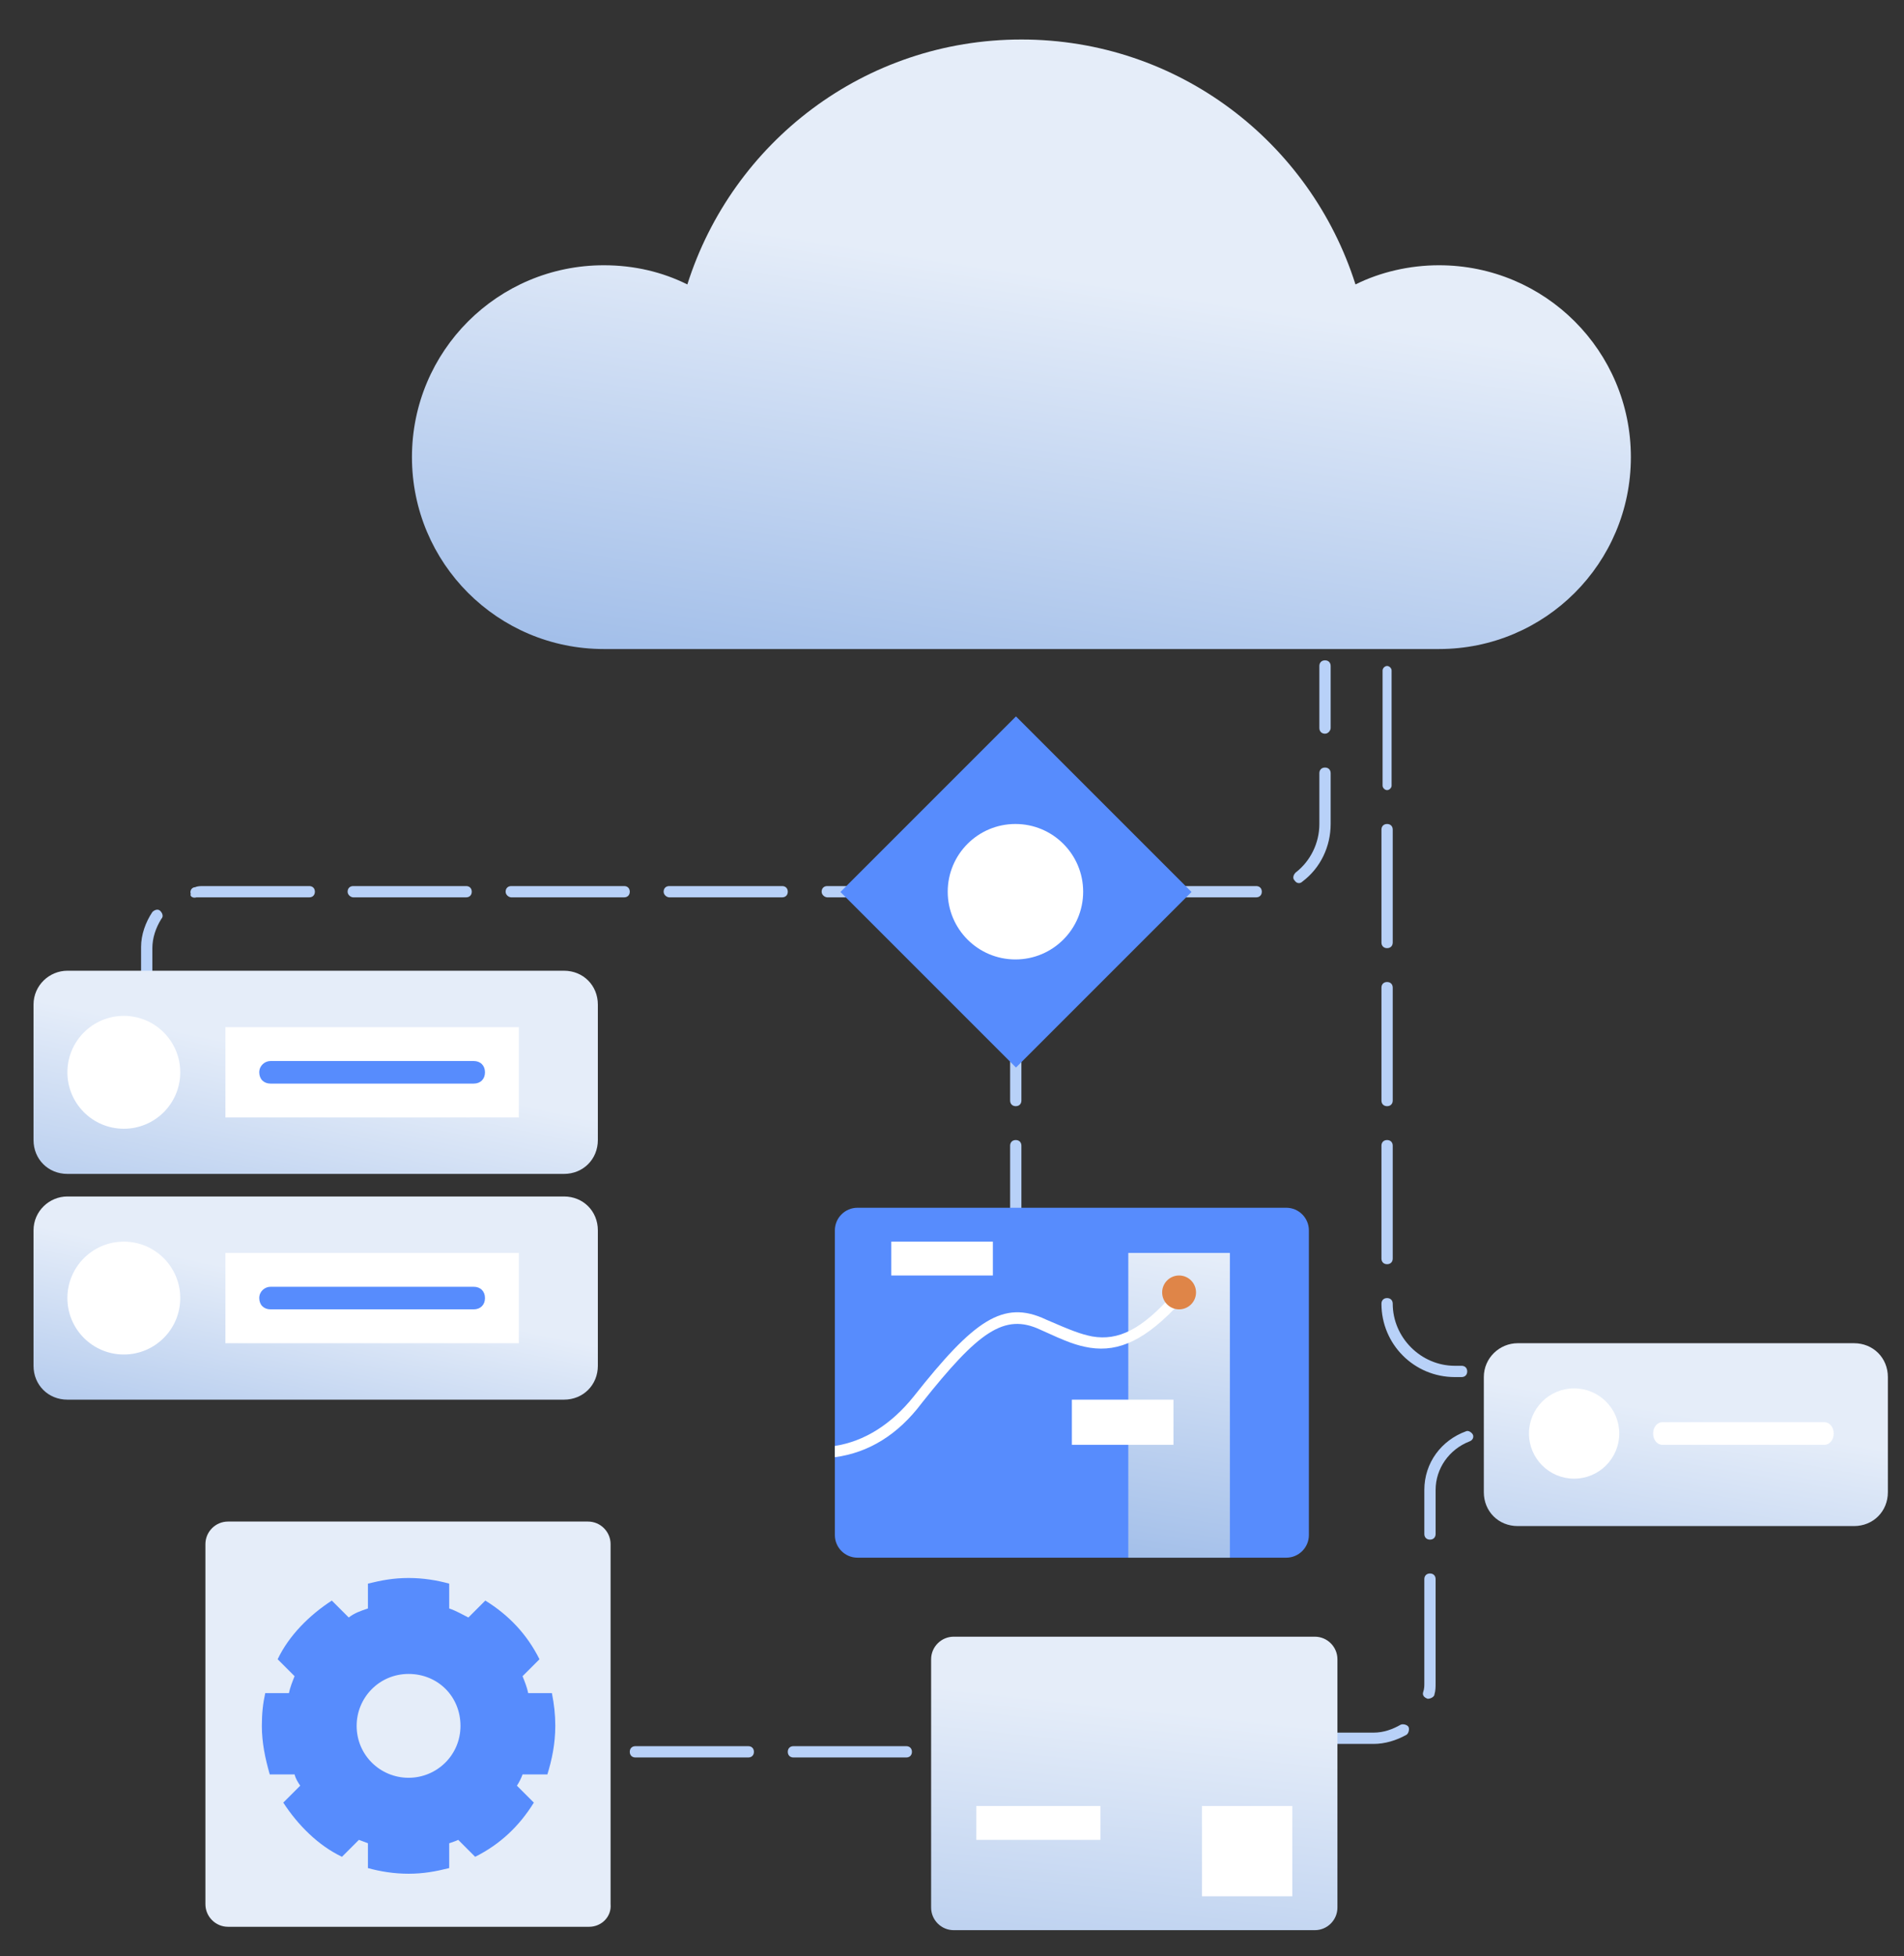 <?xml version="1.0" encoding="utf-8"?>
<!-- Generator: Adobe Illustrator 16.0.0, SVG Export Plug-In . SVG Version: 6.00 Build 0)  -->
<!DOCTYPE svg PUBLIC "-//W3C//DTD SVG 1.1//EN" "http://www.w3.org/Graphics/SVG/1.1/DTD/svg11.dtd">
<svg version="1.1" id="Layer_1" xmlns="http://www.w3.org/2000/svg" xmlns:xlink="http://www.w3.org/1999/xlink" x="0px" y="0px"
	 width="168.7px" height="173.3px" viewBox="0 0 168.7 173.3" style="enable-background:new 0 0 168.7 173.3;" xml:space="preserve"
	>
<rect x="0" y="0" width="168.7" height="173.3" fill="#333333" stroke="none"/>
<style type="text/css">
<![CDATA[
	.st0{fill:#E5EDF9;}
	.st1{fill:#B8D1F8;}
	.st2{fill:#578CFD;}
	.st3{fill:#FFFFFF;}
	.st4{fill:url(#Rectangle_15_);}
	.st5{fill:url(#Rectangle_16_);}
	.st6{fill:url(#Rectangle_17_);}
	.st7{fill:url(#Rectangle_18_);}
	.st8{fill:url(#Rectangle_19_);}
	.st9{fill:url(#Path_1_);}
	.st10{fill:#DF8548;}
]]>
</style>
<title>Reduce the Cost</title>
<desc>Created with Sketch.</desc>
<path id="Path-102" class="st1" d="M13.5,91v-7c0-0.9,0.3-1.8,0.8-2.6c0.2-0.2,0.1-0.5-0.1-0.7c-0.2-0.2-0.5-0.1-0.7,0.1
	c-0.6,0.9-1,2-1,3.1v7c0,0.3,0.2,0.5,0.5,0.5S13.5,91.3,13.5,91z M17.4,79.5c0.2,0,0.4,0,0.6,0h9.4c0.3,0,0.5-0.2,0.5-0.5
	c0-0.3-0.2-0.5-0.5-0.5H18c-0.2,0-0.5,0-0.7,0.1c-0.3,0-0.5,0.3-0.4,0.6C16.8,79.4,17.1,79.6,17.4,79.5z M31.3,79.5h10
	c0.3,0,0.5-0.2,0.5-0.5s-0.2-0.5-0.5-0.5h-10c-0.3,0-0.5,0.2-0.5,0.5S31.1,79.5,31.3,79.5z M45.3,79.5h10c0.3,0,0.5-0.2,0.5-0.5
	s-0.2-0.5-0.5-0.5h-10c-0.3,0-0.5,0.2-0.5,0.5S45.1,79.5,45.3,79.5z M59.3,79.5h10c0.3,0,0.5-0.2,0.5-0.5s-0.2-0.5-0.5-0.5h-10
	c-0.3,0-0.5,0.2-0.5,0.5S59.1,79.5,59.3,79.5z M73.3,79.5h10c0.3,0,0.5-0.2,0.5-0.5s-0.2-0.5-0.5-0.5h-10c-0.3,0-0.5,0.2-0.5,0.5
	S73.1,79.5,73.3,79.5z M87.3,79.5h10c0.3,0,0.5-0.2,0.5-0.5s-0.2-0.5-0.5-0.5h-10c-0.3,0-0.5,0.2-0.5,0.5S87.1,79.5,87.3,79.5z
	 M101.3,79.5h10c0.3,0,0.5-0.2,0.5-0.5s-0.2-0.5-0.5-0.5h-10c-0.3,0-0.5,0.2-0.5,0.5S101.1,79.5,101.3,79.5z M115.4,78.1
	c1.6-1.2,2.5-3.1,2.5-5.1v-4.5c0-0.3-0.2-0.5-0.5-0.5s-0.5,0.2-0.5,0.5V73c0,1.7-0.8,3.3-2.1,4.3c-0.2,0.2-0.3,0.5-0.1,0.7
	C114.9,78.3,115.2,78.3,115.4,78.1z M117.9,64.5V59c0-0.3-0.2-0.5-0.5-0.5s-0.5,0.2-0.5,0.5v5.5c0,0.3,0.2,0.5,0.5,0.5
	S117.9,64.7,117.9,64.5z"/>
<path id="Path-103" class="st1" d="M90.5,111.5v-10c0-0.3-0.2-0.5-0.5-0.5s-0.5,0.2-0.5,0.5v10c0,0.3,0.2,0.5,0.5,0.5
	S90.5,111.8,90.5,111.5z M90.5,97.5v-10c0-0.3-0.2-0.5-0.5-0.5s-0.5,0.2-0.5,0.5v10c0,0.3,0.2,0.5,0.5,0.5S90.5,97.8,90.5,97.5z"/>
<path id="Path-104" class="st1" d="M122.4,73.5v10c0,0.3,0.2,0.5,0.5,0.5s0.5-0.2,0.5-0.5v-10c0-0.3-0.2-0.5-0.5-0.5
	S122.4,73.2,122.4,73.5z M122.4,87.5v10c0,0.3,0.2,0.5,0.5,0.5s0.5-0.2,0.5-0.5v-10c0-0.3-0.2-0.5-0.5-0.5S122.4,87.2,122.4,87.5z
	 M122.4,101.5v10c0,0.3,0.2,0.5,0.5,0.5s0.5-0.2,0.5-0.5v-10c0-0.3-0.2-0.5-0.5-0.5S122.4,101.2,122.4,101.5z M122.4,115.5
	c0,3.6,2.9,6.5,6.5,6.5h0.6c0.3,0,0.5-0.2,0.5-0.5s-0.2-0.5-0.5-0.5h-0.6c-3,0-5.5-2.5-5.5-5.5c0-0.3-0.2-0.5-0.5-0.5
	S122.4,115.2,122.4,115.5z M133.5,122h10c0.3,0,0.5-0.2,0.5-0.5s-0.2-0.5-0.5-0.5h-10c-0.3,0-0.5,0.2-0.5,0.5S133.2,122,133.5,122z
	 M147.5,122h10c0.3,0,0.5-0.2,0.5-0.5s-0.2-0.5-0.5-0.5h-10c-0.3,0-0.5,0.2-0.5,0.5S147.2,122,147.5,122z"/>
<path id="Path-105" class="st1" d="M114.5,154.5h7.2c1,0,2-0.3,2.9-0.8c0.2-0.1,0.3-0.5,0.2-0.7s-0.5-0.3-0.7-0.2
	c-0.7,0.4-1.5,0.7-2.4,0.7h-7.2c-0.3,0-0.5,0.2-0.5,0.5S114.2,154.5,114.5,154.5z M127.1,150.1c0.1-0.3,0.1-0.7,0.1-1l0-9.2
	c0-0.3-0.2-0.5-0.5-0.5c-0.3,0-0.5,0.2-0.5,0.5l0,9.2c0,0.3,0,0.5-0.1,0.8c-0.1,0.3,0.1,0.5,0.4,0.6
	C126.8,150.5,127.1,150.3,127.1,150.1z M127.2,135.9V132c0-1.9,1.2-3.6,3-4.3c0.3-0.1,0.4-0.4,0.3-0.6s-0.4-0.4-0.6-0.3
	c-2.2,0.8-3.7,2.8-3.7,5.2v3.9c0,0.3,0.2,0.5,0.5,0.5C127,136.4,127.2,136.2,127.2,135.9z M134.2,127.5h1.8c0.3,0,0.5-0.2,0.5-0.5
	s-0.2-0.5-0.5-0.5h-1.8c-0.3,0-0.5,0.2-0.5,0.5S133.9,127.5,134.2,127.5z"/>
<g id="Group-14" transform="translate(253.471, 59)">
	
		<linearGradient id="Rectangle_15_" gradientUnits="userSpaceOnUse" x1="-1121.606" y1="1017.295" x2="-1122.196" y2="1015.732" gradientTransform="matrix(35.791 0 0 -16.229 40040.52 16576.146)">
		<stop  offset="0" style="stop-color:#E5EDF9"/>
		<stop  offset="1" style="stop-color:#9DBBE8"/>
	</linearGradient>
	<path id="Rectangle" class="st4" d="M-119,60h29.8c1.7,0,3,1.3,3,3v10.2c0,1.7-1.3,3-3,3H-119c-1.7,0-3-1.3-3-3V63
		C-122,61.3-120.6,60-119,60z"/>
	<circle id="Oval" class="st3" cx="-114" cy="68" r="4"/>
	<path id="Rectangle_1_" class="st3" d="M-106.2,67h14.4c0.4,0,0.8,0.4,0.8,1s-0.4,1-0.8,1h-14.4c-0.4,0-0.8-0.4-0.8-1
		S-106.6,67-106.2,67z"/>
</g>
<g id="Group-15" transform="translate(6.471, 81)">
	<g id="Group-14-Copy" transform="translate(0, 20)">
		
			<linearGradient id="Rectangle_16_" gradientUnits="userSpaceOnUse" x1="-876.604" y1="983.381" x2="-877.164" y2="982.446" gradientTransform="matrix(50 0 0 -18 43853.098 17714)">
			<stop  offset="0" style="stop-color:#E5EDF9"/>
			<stop  offset="1" style="stop-color:#9DBBE8"/>
		</linearGradient>
		<path id="Rectangle_2_" class="st5" d="M-0.5,5h44c1.7,0,3,1.3,3,3v12c0,1.7-1.3,3-3,3h-44c-1.7,0-3-1.3-3-3V8
			C-3.5,6.3-2.1,5-0.5,5z"/>
		<circle id="Oval_1_" class="st3" cx="4.5" cy="14" r="5"/>
		<rect id="Rectangle_3_" x="13.5" y="10" class="st3" width="26" height="8"/>
		<path id="Rectangle_4_" class="st2" d="M17.5,13h18c0.6,0,1,0.4,1,1s-0.4,1-1,1h-18c-0.6,0-1-0.4-1-1S17,13,17.5,13z"/>
	</g>
	<g id="Group-14-Copy-2">
		
			<linearGradient id="Rectangle_17_" gradientUnits="userSpaceOnUse" x1="-876.604" y1="1003.381" x2="-877.251" y2="1002.301" gradientTransform="matrix(50 0 0 -18 43853.098 18074)">
			<stop  offset="0" style="stop-color:#E5EDF9"/>
			<stop  offset="1" style="stop-color:#9DBBE8"/>
		</linearGradient>
		<path id="Rectangle_5_" class="st6" d="M-0.5,5h44c1.7,0,3,1.3,3,3v12c0,1.7-1.3,3-3,3h-44c-1.7,0-3-1.3-3-3V8
			C-3.5,6.3-2.1,5-0.5,5z"/>
		<circle id="Oval_2_" class="st3" cx="4.5" cy="14" r="5"/>
		<rect id="Rectangle_6_" x="13.5" y="10" class="st3" width="26" height="8"/>
		<path id="Rectangle_7_" class="st2" d="M17.5,13h18c0.6,0,1,0.4,1,1s-0.4,1-1,1h-18c-0.6,0-1-0.4-1-1S17,13,17.5,13z"/>
	</g>
</g>
<g id="Square" transform="translate(77.471, 58)">
	
		<rect id="Rectangle_8_" x="1.5" y="10" transform="matrix(-0.707 -0.707 0.707 -0.707 6.538 44.708)" class="st2" width="22" height="22"/>
	<circle id="Oval_3_" class="st3" cx="12.5" cy="21" r="6"/>
</g>
<g id="Graph" transform="translate(77.471, 102)">
	<path id="Rectangle_9_" class="st2" d="M-1.5,5h38c1.1,0,2,0.9,2,2v27c0,1.1-0.9,2-2,2h-38c-1.1,0-2-0.9-2-2V7
		C-3.5,5.9-2.6,5-1.5,5z"/>
	
		<linearGradient id="Rectangle_18_" gradientUnits="userSpaceOnUse" x1="-886.834" y1="997.223" x2="-886.894" y2="996.099" gradientTransform="matrix(9 0 0 -27 8008.771 26934)">
		<stop  offset="0" style="stop-color:#E5EDF9"/>
		<stop  offset="1" style="stop-color:#9DBBE8"/>
	</linearGradient>
	<rect id="Rectangle_10_" x="22.5" y="9" class="st7" width="9" height="27"/>
	<path id="Path" class="st3" d="M-3.5,27.1v-1c2.6-0.4,5-1.9,7-4.4c5.3-6.7,7.9-8.6,11.7-6.8c2.3,1,3.1,1.3,4.1,1.5
		c2.3,0.4,4.4-0.6,7.2-3.8l0.7,0.7c-3.1,3.4-5.5,4.5-8.1,4.1c-1.2-0.2-2-0.5-4.4-1.6c-3.2-1.5-5.5,0.2-10.5,6.5
		C2.1,25.1-0.5,26.7-3.5,27.1L-3.5,27.1z"/>
	<circle id="Oval_4_" class="st10" cx="27" cy="12.5" r="1.5"/>
	<rect id="Rectangle_11_" x="17.5" y="22" class="st3" width="9" height="4"/>
	<rect id="Rectangle-Copy-4" x="1.5" y="8" class="st3" width="9" height="3"/>
</g>
<linearGradient id="Rectangle_19_" gradientUnits="userSpaceOnUse" x1="-868.227" y1="1095.755" x2="-868.45" y2="1094.253" gradientTransform="matrix(36 0 0 -26 31358 28641)">
	<stop  offset="0" style="stop-color:#E5EDF9"/>
	<stop  offset="1" style="stop-color:#9DBBE8"/>
</linearGradient>
<path id="Rectangle_12_" class="st8" d="M84.5,145h32c1.1,0,2,0.9,2,2v22c0,1.1-0.9,2-2,2h-32c-1.1,0-2-0.9-2-2v-22
	C82.5,145.9,83.4,145,84.5,145z"/>
<rect id="Rectangle_13_" x="86.5" y="160" class="st3" width="11" height="3"/>
<rect id="Rectangle_14_" x="106.5" y="160" class="st3" width="8" height="8"/>
<linearGradient id="Path_1_" gradientUnits="userSpaceOnUse" x1="-877.788" y1="1113.235" x2="-878.011" y2="1112.515" gradientTransform="matrix(108 0 0 -54 94901 60140)">
	<stop  offset="0" style="stop-color:#E5EDF9"/>
	<stop  offset="1" style="stop-color:#9DBBE8"/>
</linearGradient>
<path id="Path_2_" class="st9" d="M127.5,57.5c-5.2,0-68.8,0-74,0c-9.4,0-17-7.6-17-17s7.6-17,17-17c2.7,0,5.2,0.6,7.4,1.7
	c4-12.6,15.7-21.7,29.6-21.7s25.6,9.1,29.6,21.7c2.2-1.1,4.8-1.7,7.4-1.7c9.4,0,17,7.6,17,17S136.9,57.5,127.5,57.5h-74H127.5z"/>
<path class="st1" d="M123.3,69.6c0,0.2-0.2,0.4-0.4,0.4l0,0c-0.2,0-0.4-0.2-0.4-0.4V59.4c0-0.2,0.2-0.4,0.4-0.4l0,0
	c0.2,0,0.4,0.2,0.4,0.4V69.6z"/>
<path id="Path_140_" class="st0" d="M52.2,170.7H20.2c-1.1,0-2-0.9-2-2v-31.9c0-1.1,0.9-2,2-2h31.9c1.1,0,2,0.9,2,2v31.9
	C54.2,169.8,53.3,170.7,52.2,170.7z"/>
<path id="Shape_12_" class="st2" d="M48.5,157.2c0.4-1.3,0.7-2.7,0.7-4.3c0-1-0.1-1.9-0.3-2.9h-2.1c-0.1-0.5-0.3-1-0.5-1.5l1.5-1.5
	c-1.1-2.2-2.7-3.9-4.8-5.2l-1.5,1.5c-0.6-0.3-1.1-0.6-1.7-0.8v-2.2c-1.1-0.3-2.3-0.5-3.6-0.5c-1.3,0-2.4,0.2-3.6,0.5v2.2
	c-0.6,0.2-1.2,0.4-1.7,0.8l-1.5-1.5c-2,1.3-3.8,3.1-4.8,5.2l1.5,1.5c-0.2,0.5-0.4,1-0.5,1.5h-2.1c-0.2,0.9-0.3,1.8-0.3,2.9
	c0,1.5,0.3,2.9,0.7,4.3h2.2c0.1,0.4,0.3,0.7,0.5,1l-1.5,1.5c1.3,2,3.1,3.8,5.2,4.8l1.5-1.5c0.3,0.1,0.5,0.2,0.8,0.3v2.2
	c1.1,0.3,2.3,0.5,3.6,0.5c1.3,0,2.4-0.2,3.6-0.5v-2.2c0.3-0.1,0.6-0.2,0.8-0.3l1.5,1.5c2.2-1.1,3.9-2.7,5.2-4.8l-1.5-1.5
	c0.2-0.3,0.4-0.7,0.5-1H48.5z M36.2,157.5c-2.5,0-4.6-2-4.6-4.6c0-2.5,2-4.6,4.6-4.6s4.6,2,4.6,4.6
	C40.8,155.5,38.7,157.5,36.2,157.5z"/>
<path id="Path-103_1_" class="st1" d="M80.3,154.7h-10c-0.3,0-0.5,0.2-0.5,0.5s0.2,0.5,0.5,0.5h10c0.3,0,0.5-0.2,0.5-0.5
	S80.6,154.7,80.3,154.7z M66.3,154.7h-10c-0.3,0-0.5,0.2-0.5,0.5s0.2,0.5,0.5,0.5h10c0.3,0,0.5-0.2,0.5-0.5S66.6,154.7,66.3,154.7z"
	/>
</svg>
